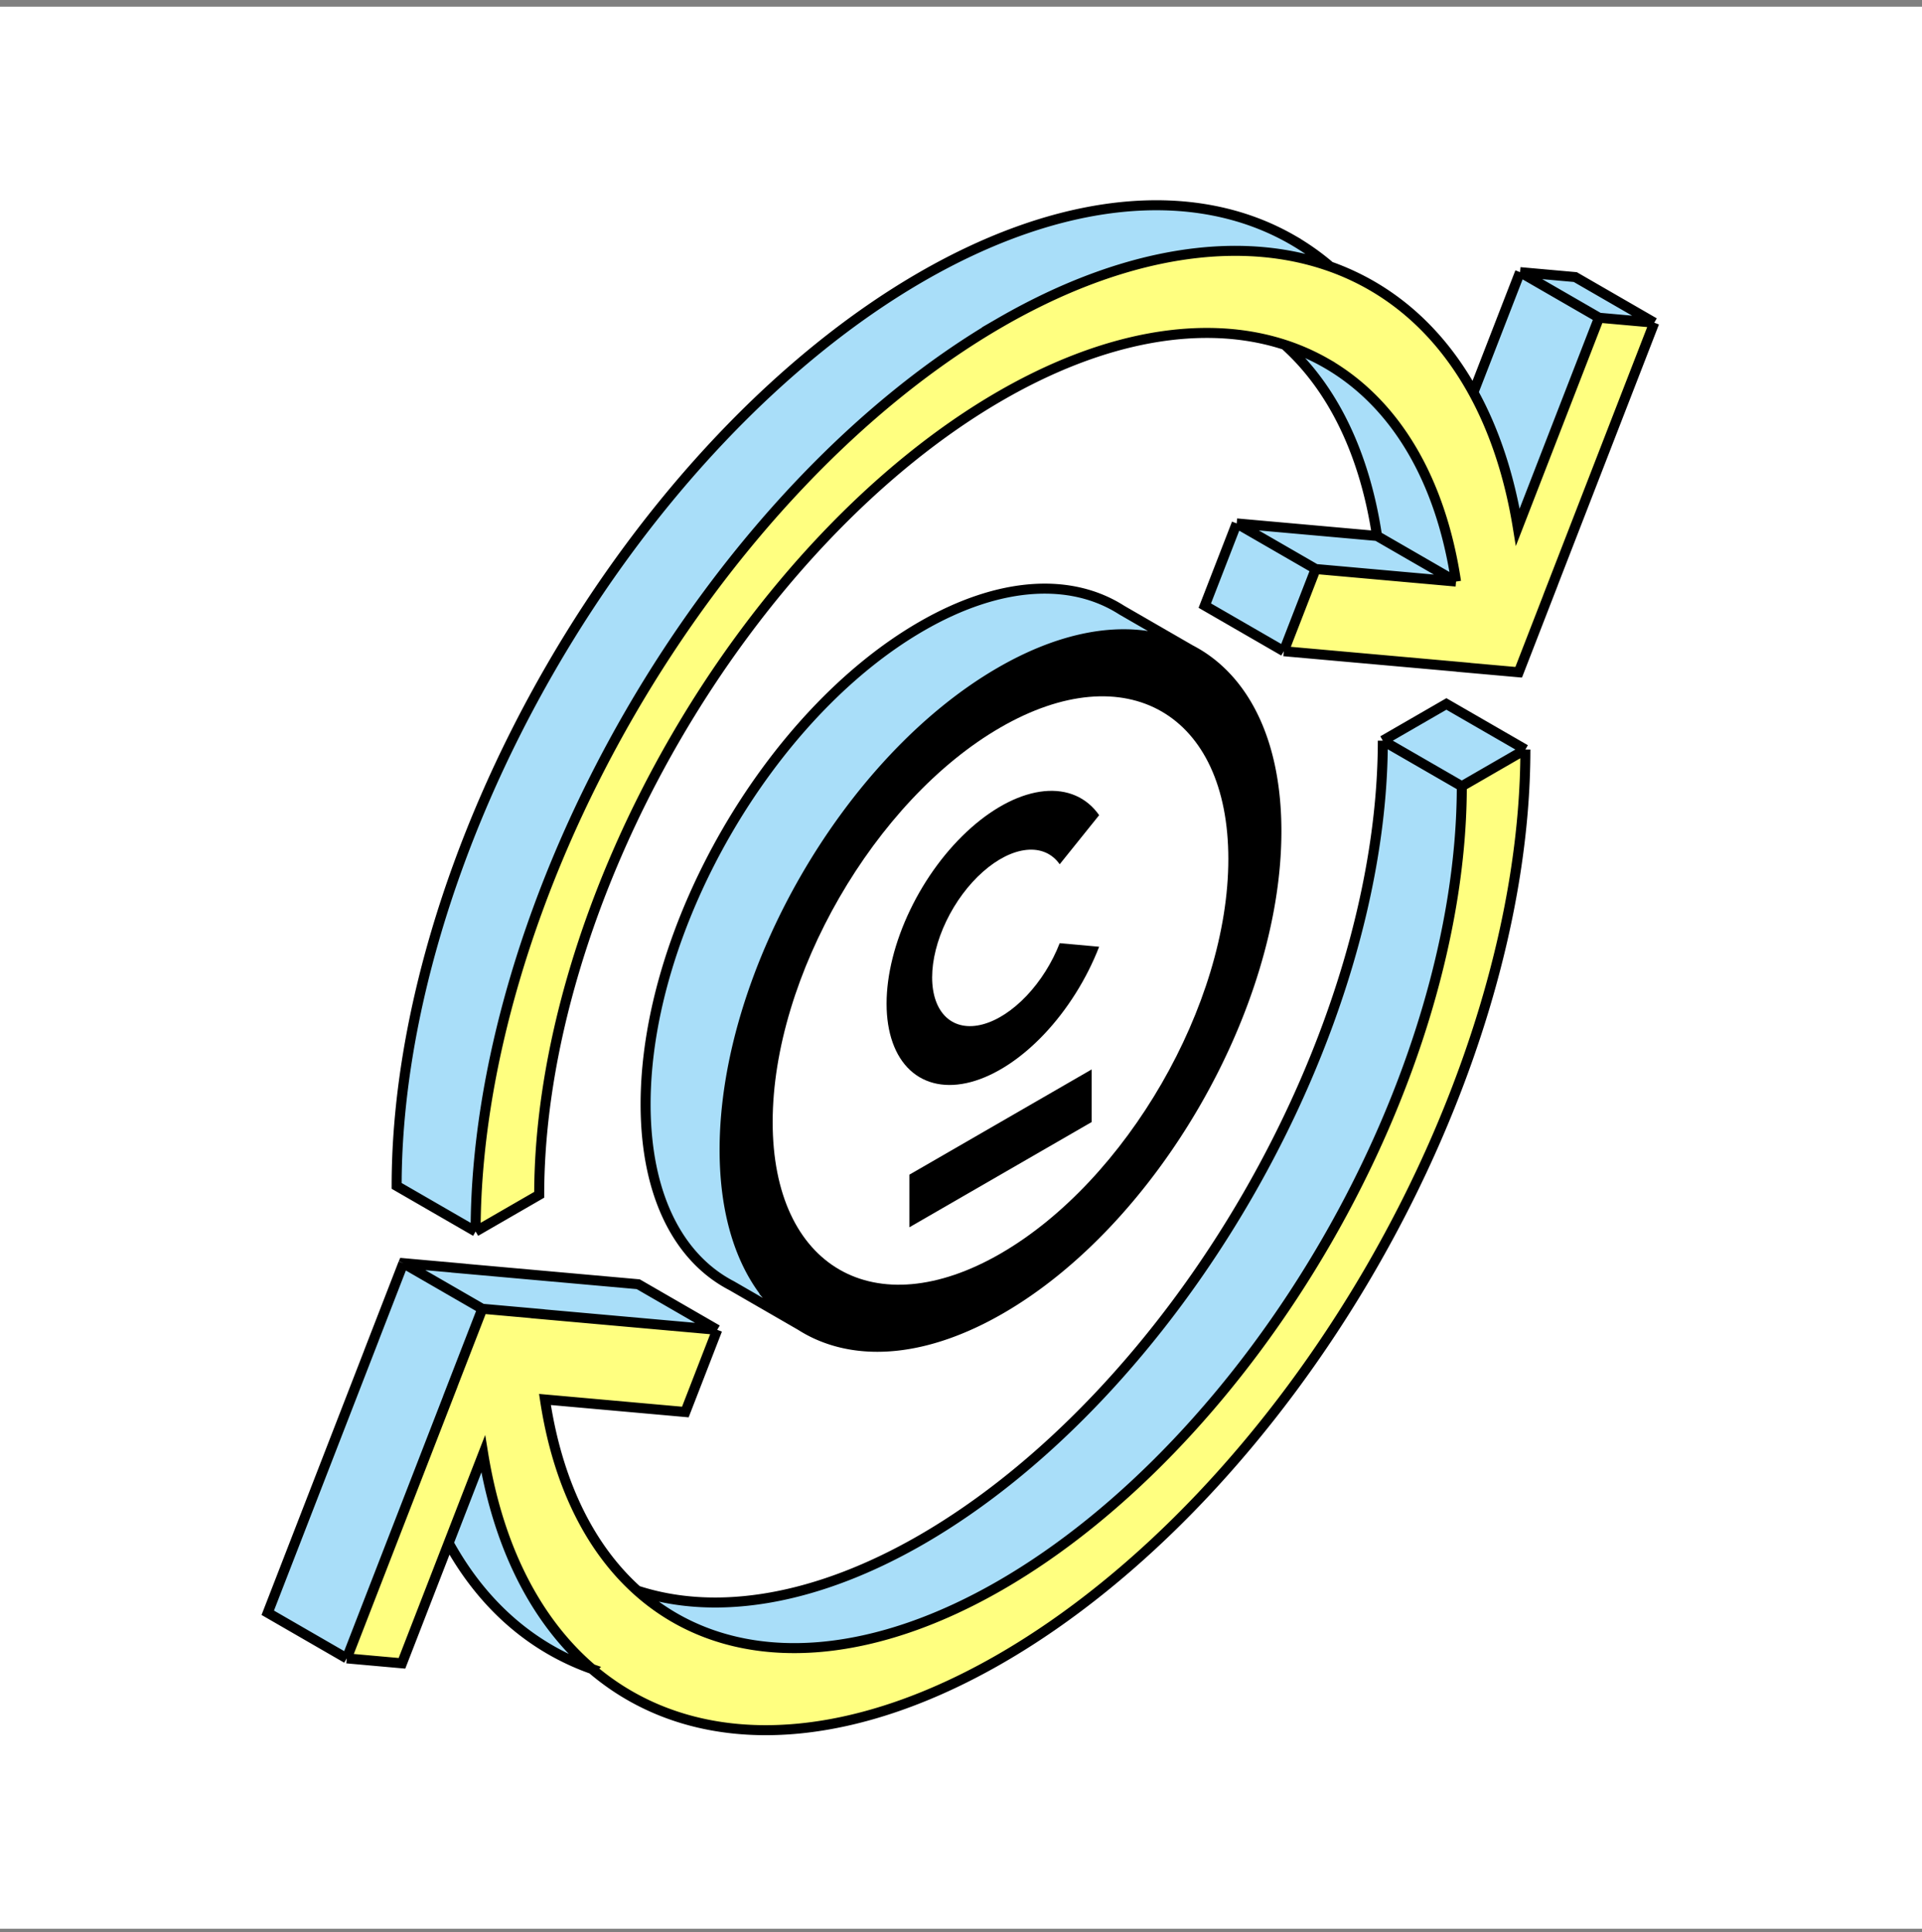 <svg xmlns="http://www.w3.org/2000/svg" width="192" height="193" fill="none"><rect width="100%" height="100%" fill="#808080" stroke="none"/><g clip-path="url(#a)"><path fill="#fff" d="M0 .672h192v192H0z"/><path fill="#A9DEF9" d="M40.294 126.186l5.518.493-.003.007 17.947 1.603 7.69 4.44-24.898 2.518c1.52 10.129 6.01 17.793 12.921 21.784 8.643 4.989 20.363 3.828 32.585-3.228 12.222-7.056 23.943-19.429 32.585-34.398 8.642-14.968 13.497-31.305 13.497-45.418l6.351-3.666 7.817 4.513c-1.182 10.461-12.563 40.782-17.979 50.164-9.833 17.031-26.063 30.856-39.969 38.884-13.906 8.029-29.544 6.604-39.377.927-7.715-4.454-13.605-12.297-11.216-21.915l-8.883 22.911-8.135-4.697 10.361-26.705h-.005l3.186-8.21h.005l.002-.007z"/><path fill="#FFFF80" d="M48.187 130.742l5.518.492-.003.008 17.946 1.602-3.185 8.211-14.023-1.253c1.52 10.13 6.01 17.794 12.922 21.785 8.642 4.989 20.363 3.828 32.585-3.228 12.221-7.056 23.942-19.43 32.584-34.398 8.642-14.968 13.497-31.306 13.497-45.418l6.351-3.667c0 16.058-5.524 34.647-15.357 51.678-9.833 17.031-23.169 31.11-37.075 39.138-13.906 8.029-27.243 9.35-37.076 3.673-7.714-4.454-12.776-12.928-14.6-24.127l-8.116 20.919-5.518-.493L45 138.959h-.005l3.185-8.211.005.001.003-.007z"/><path fill="#A9DEF9" d="M137.562 53.54l-14.022-1.252-3.186 8.21 7.923 4.574 15.546-2.478-.008.007.003-.007h.005l3.185-8.21h-.004l4.553 2.139 13.498-24.404-7.69-4.44-5.518-.493-8.116 20.919c-1.823-11.199-6.886-19.674-14.6-24.127-9.833-5.678-23.169-4.356-37.075 3.672C78.15 35.68 64.813 49.757 54.98 66.79c-9.833 17.031-15.357 35.62-15.357 51.677l7.642 4.413c0-14.113 8.477-34.37 17.12-49.339 8.641-14.968 18.435-29.31 30.657-36.366 12.221-7.056 20.956-10.407 29.598-5.418 6.913 3.99 11.402 11.655 12.922 21.784z"/><path fill="#FFFF80" d="M145.453 58.096l-14.023-1.253-3.186 8.21 17.947 1.603-.003.008 5.517.492.003-.007h.005l3.186-8.21h-.005l10.361-26.705-5.517-.493-8.117 20.92c-1.823-11.2-6.885-19.674-14.6-24.128-9.833-5.677-23.169-4.356-37.075 3.673C86.04 40.234 72.703 54.313 62.87 71.344c-9.833 17.031-15.357 35.62-15.357 51.678l6.351-3.667c0-14.112 4.855-30.45 13.497-45.418s20.363-27.342 32.585-34.398c12.221-7.056 23.942-8.217 32.584-3.227 6.913 3.99 11.402 11.654 12.923 21.784z"/><path fill="#A9DEF9" d="M119.618 78.48c0 17.577-12.34 38.951-27.562 47.739-15.222 8.788-27.561 1.664-27.561-15.913s12.34-38.95 27.561-47.738c15.222-8.789 27.562-1.664 27.562 15.913z"/><path fill="#fff" d="M127.507 83.036c0 17.577-12.339 38.95-27.562 47.738-15.221 8.789-27.561 1.664-27.561-15.913s12.34-38.95 27.561-47.738c15.223-8.789 27.562-1.664 27.562 15.913z"/><path stroke="#000" d="M119.948 65.505a13.434 13.434 0 00-4.86-1.895c-4.345-.797-9.549.284-15.142 3.513-15.222 8.788-27.562 30.161-27.562 47.738 0 6.459 1.666 11.506 4.528 14.871a13.44 13.44 0 004.072 3.261m38.964-67.488c4.685 3 7.559 9.048 7.559 17.53 0 17.578-12.339 38.951-27.562 47.739-7.346 4.241-14.02 4.777-18.961 2.219m38.964-67.488l-7.89-4.556c-5.023-3.216-12.127-2.929-20.003 1.618-15.222 8.789-27.562 30.162-27.562 47.739 0 9.094 3.304 15.39 8.6 18.132l7.89 4.555"/><path stroke="#000" d="M71.648 132.844l-17.946-1.602.003-.008-5.518-.492-.003.007-.005-.001m23.47 2.096l-3.186 8.211-14.023-1.253c1.229 8.187 4.397 14.764 9.217 19.092m7.991-26.05l-7.89-4.555-17.947-1.603.003-.007-5.517-.493-.003.007h-.005m105.739-47.65c0 14.112-4.855 30.45-13.497 45.418s-20.363 27.342-32.584 34.398c-12.222 7.056-23.943 8.217-32.585 3.228a22.045 22.045 0 01-3.705-2.693m82.371-80.35l6.351-3.668m-6.351 3.667l-7.89-4.555m14.241.888c0 16.058-5.524 34.647-15.357 51.678-9.833 17.031-23.169 31.11-37.075 39.138-13.906 8.029-27.243 9.35-37.076 3.673-7.714-4.454-12.776-12.928-14.6-24.127l-3.453 8.901m107.561-79.263l-7.89-4.555-6.351 3.667m-103.5 91.676l5.517.493 4.663-12.018m-10.18 11.525l-7.89-4.556 10.36-26.705h-.004l3.185-8.21m-5.652 39.471l7.22-18.607 3.142-8.098h-.005l3.185-8.211m0 0l-7.89-4.555m97.849-52.205c0 14.112-4.855 30.449-13.497 45.418-8.642 14.968-20.363 27.341-32.585 34.397-10.347 5.974-20.335 7.723-28.4 5.091m-4.529 7.826a25.051 25.051 0 01-4.146-1.91c-4.21-2.431-7.629-6.058-10.163-10.671m100.635-96.043c-1.521-10.13-6.01-17.794-12.923-21.784a21.987 21.987 0 00-4.184-1.863m17.107 23.647l-14.023-1.253m14.023 1.253l-7.891-4.556m-6.132 3.303l-3.186 8.21m3.186-8.21l-7.89-4.555m4.704 12.766l17.947 1.602-.003.008 5.517.492.003-.007h.005l3.186-8.21h-.005l10.361-26.705m-37.011 32.82l-7.89-4.556 3.186-8.21m41.715-20.054l-5.517-.493m5.517.493l-7.89-4.555-5.518-.493m7.891 4.555l-8.117 20.92c-.828-5.09-2.326-9.616-4.436-13.458m12.553-7.462l-7.891-4.555M47.513 123.022c0-16.058 5.524-34.647 15.357-51.678 9.833-17.031 23.17-31.11 37.076-39.138a65.333 65.333 0 014.684-2.463c10.339-4.898 20.167-5.981 28.236-3.123m-85.353 96.402l6.351-3.667c0-14.112 4.855-30.45 13.497-45.418s20.363-27.342 32.585-34.398c10.347-5.974 20.335-7.722 28.4-5.09m-80.833 88.573l-7.89-4.556c0-16.057 5.524-34.646 15.357-51.677 9.833-17.032 23.17-31.11 37.075-39.139 13.907-8.029 27.243-9.35 37.076-3.672a24.977 24.977 0 013.735 2.642m4.696 26.92c-1.229-8.187-4.397-14.763-9.216-19.091m9.216 19.091zm0 0l-14.022-1.252m28.307-25.102l-4.662 12.017m0 0c-2.535-4.613-5.955-8.24-10.164-10.67a24.955 24.955 0 00-4.155-1.913"/><path fill="#000" fill-rule="evenodd" d="M99.945 125.23c12.571-7.257 22.761-24.907 22.761-39.422 0-14.515-10.19-20.398-22.76-13.14-12.57 7.257-22.76 24.906-22.76 39.421s10.19 20.399 22.76 13.141zm0 5.256c15.085-8.709 27.313-29.888 27.313-47.306 0-17.418-12.228-24.478-27.313-15.769C84.861 76.12 72.633 97.3 72.633 114.718c0 17.417 12.228 24.477 27.313 15.768z" clip-rule="evenodd"/><path fill="#000" d="M109.801 94.573c-1.253 3.228-3.186 6.302-5.5 8.745-2.315 2.444-4.881 4.119-7.3 4.768-2.42.648-4.559.233-6.084-1.181-1.525-1.415-2.352-3.75-2.352-6.642 0-2.893.827-6.182 2.352-9.358C92.442 87.73 94.58 84.845 97 82.7c2.42-2.146 4.986-3.433 7.301-3.662 2.314-.23 4.247.612 5.5 2.394l-3.942 4.904c-.752-1.07-1.912-1.574-3.3-1.436-1.389.137-2.929.91-4.38 2.197-1.453 1.287-2.736 3.018-3.65 4.923-.916 1.906-1.412 3.879-1.412 5.615 0 1.735.496 3.136 1.411 3.985.915.848 2.198 1.098 3.65.708 1.452-.389 2.992-1.394 4.381-2.86 1.388-1.466 2.548-3.31 3.3-5.248l3.942.353zm-18.96 22.773l18.209-10.513v5.256l-18.209 10.513v-5.256z"/></g><defs><clipPath id="a"><path fill="#fff" d="M0 .672h192v192H0z"/></clipPath></defs></svg>